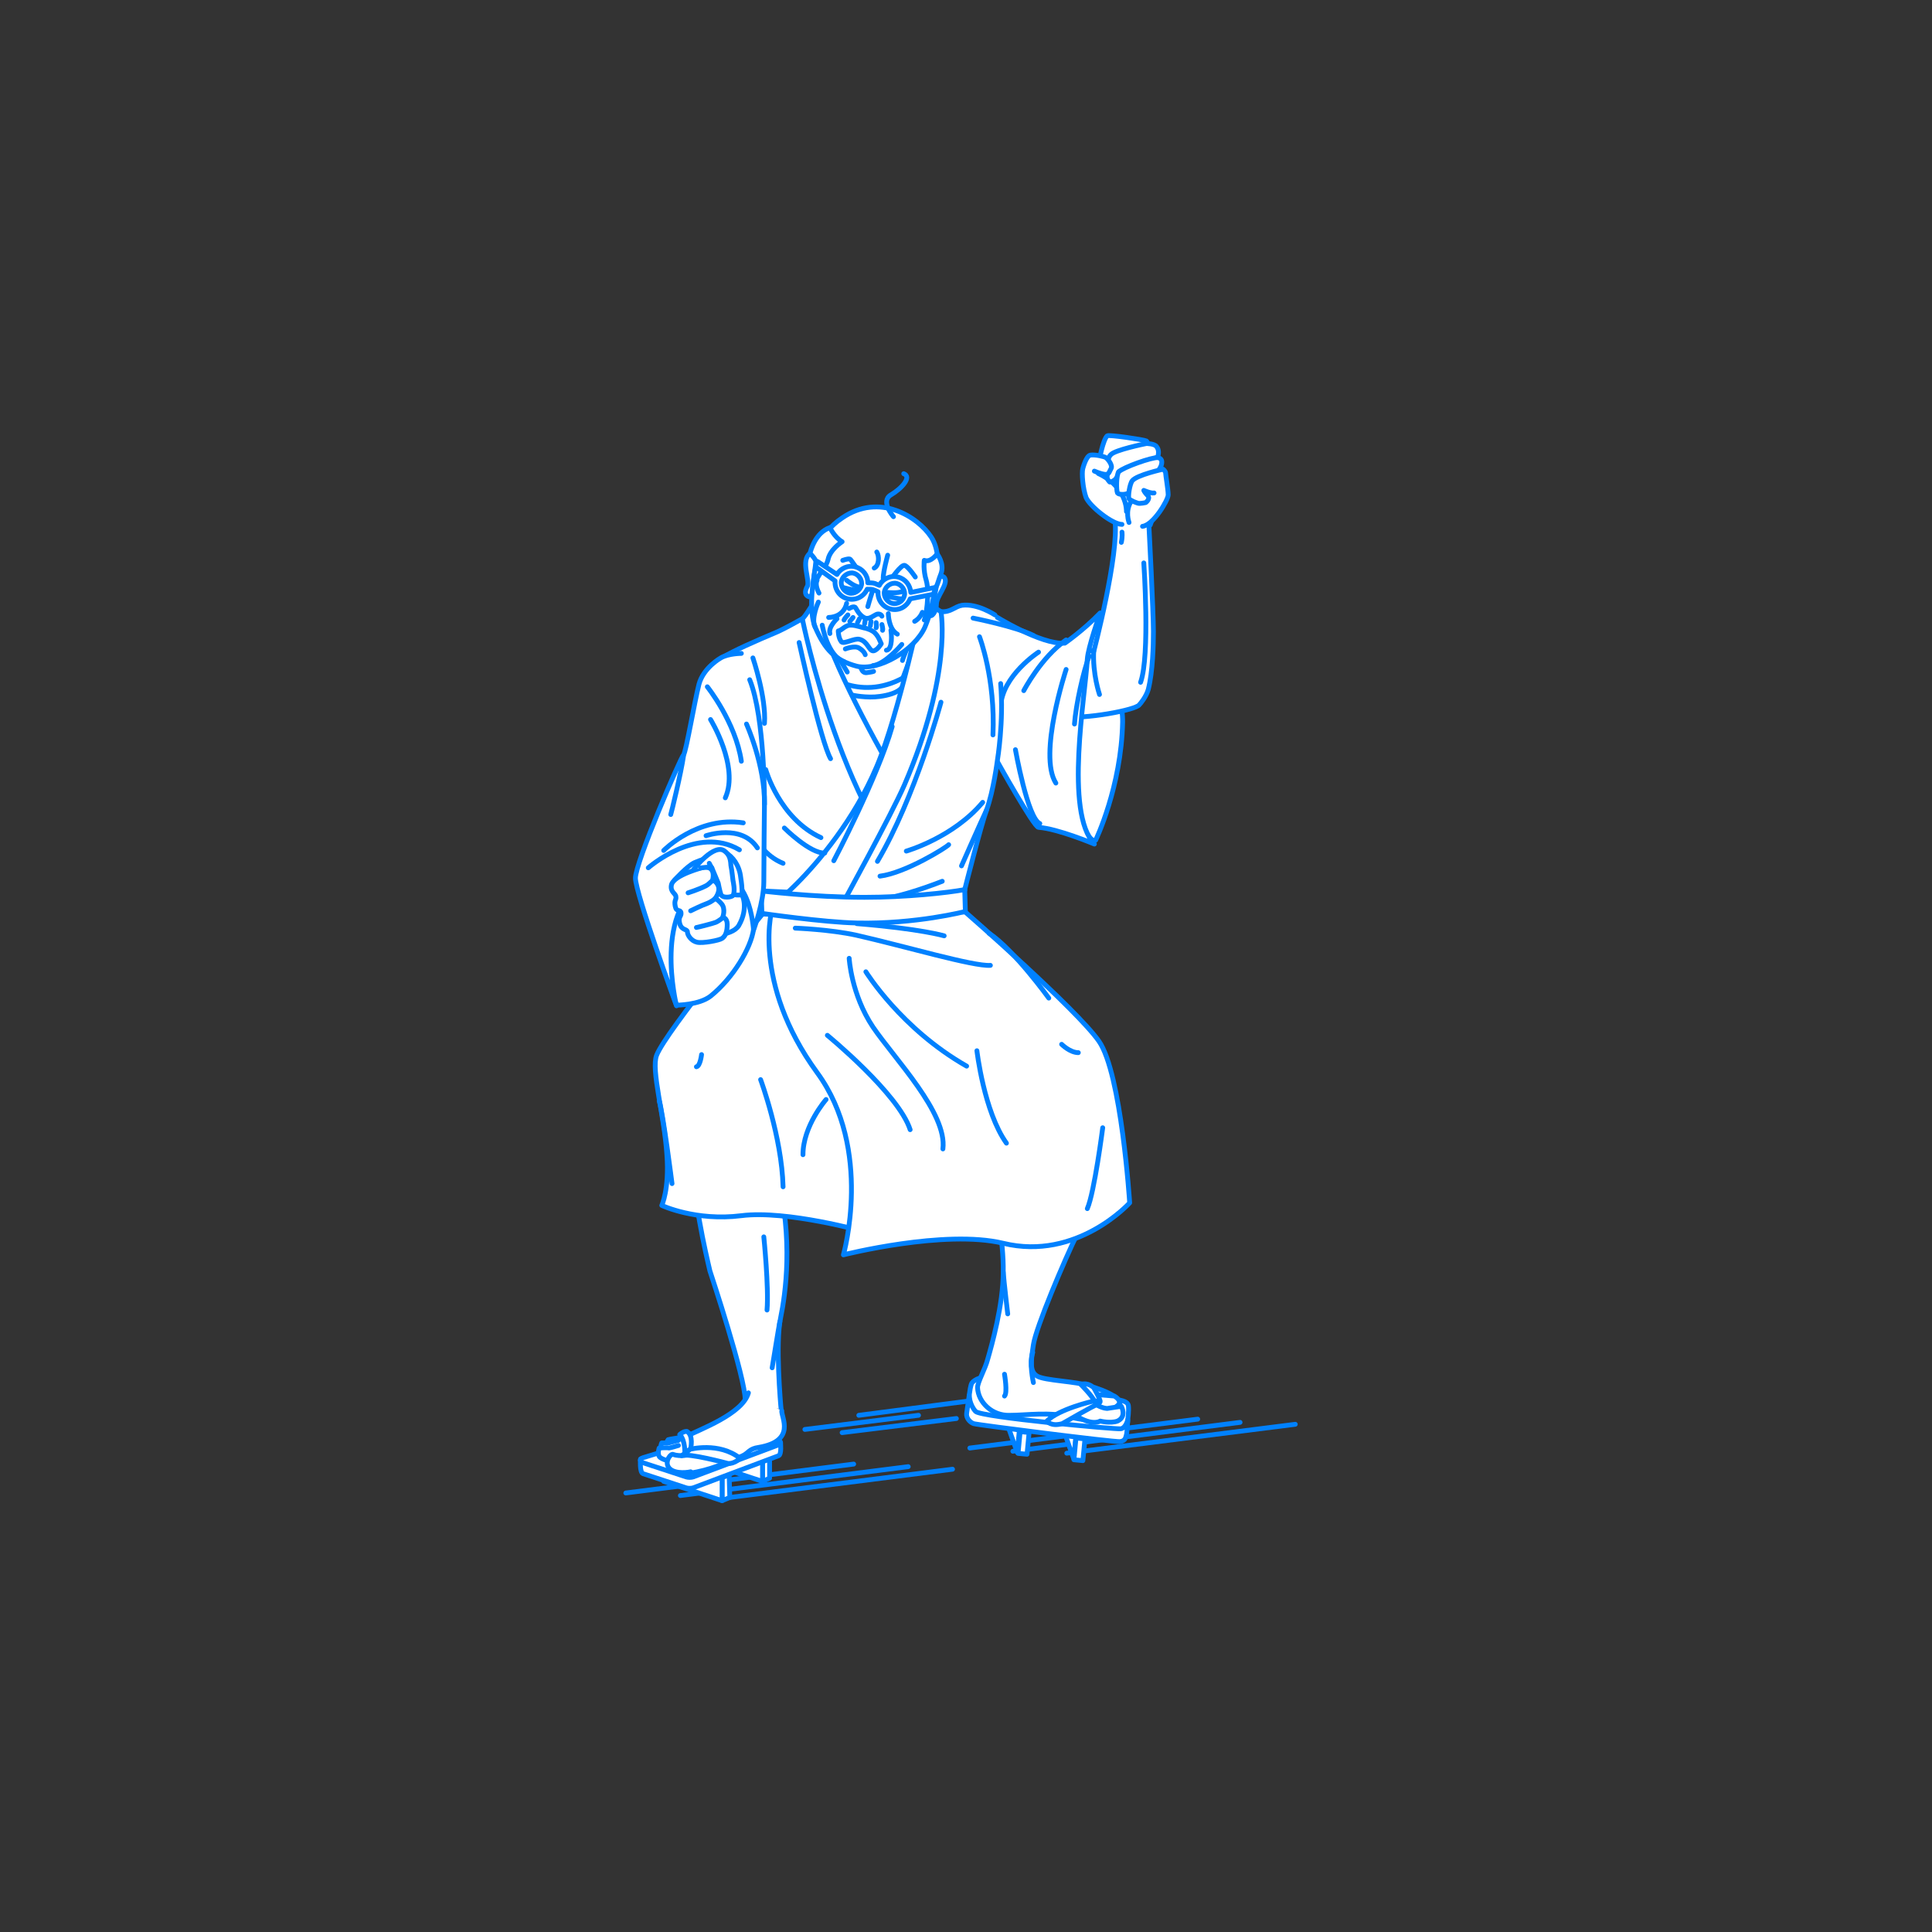 <?xml version="1.0" encoding="utf-8"?>
<!-- Generator: Adobe Illustrator 22.0.1, SVG Export Plug-In . SVG Version: 6.00 Build 0)  -->
<svg version="1.1" id="レイヤー_1" xmlns="http://www.w3.org/2000/svg" xmlns:xlink="http://www.w3.org/1999/xlink" x="0px"
	 y="0px" viewBox="0 0 301 301" style="enable-background:new 0 0 301 301;" xml:space="preserve">
<rect x="0" y="0" width="301" height="301" fill="#333333" stroke="none"/>
<style type="text/css">
	.st0{fill:none;}
	.st1{fill:none;stroke:#0081FF;stroke-width:0.75;stroke-linecap:round;stroke-linejoin:round;stroke-miterlimit:10;}
	.st2{fill:#FFFFFF;stroke:#0081FF;stroke-width:0.75;stroke-linecap:round;stroke-linejoin:round;stroke-miterlimit:10;}
</style>
<g id="guide">
</g>
<rect y="1" class="st0" width="300" height="300"/>
<g>
	<g>
		<line class="st1" x1="166.2" y1="226.4" x2="201.8" y2="221.9"/>
		<line class="st1" x1="157.8" y1="226.1" x2="193.2" y2="221.6"/>
		<line class="st1" x1="151.1" y1="225.6" x2="186.6" y2="221.1"/>
	</g>
	<g>
		<line class="st1" x1="112.9" y1="233.4" x2="148.4" y2="228.9"/>
		<line class="st1" x1="106" y1="233" x2="141.5" y2="228.5"/>
		<line class="st1" x1="97.5" y1="232.6" x2="133" y2="228.1"/>
	</g>
	<g>
		<line class="st1" x1="131.2" y1="223.2" x2="149" y2="221"/>
		<line class="st1" x1="125.4" y1="222.7" x2="143.1" y2="220.5"/>
		<line class="st1" x1="133.8" y1="220.5" x2="151.5" y2="218.2"/>
	</g>
	<g>
		<g>
			<g>
				<path class="st2" d="M167.3,227.3c-0.1-0.2-1.6-4.5-1.6-4.5l1.9,1.1L167.3,227.3z"/>
				
					<rect x="167.4" y="224" transform="matrix(0.996 9.439223e-02 -9.439223e-02 0.996 22.051 -14.865)" class="st2" width="1.4" height="3.4"/>
			</g>
			<g>
				<path class="st2" d="M158.5,226.3c-0.1-0.2-1.6-4.5-1.6-4.5l1.9,1.1L158.5,226.3z"/>
				
					<rect x="158.7" y="223" transform="matrix(0.996 9.439223e-02 -9.439223e-02 0.996 21.919 -14.041)" class="st2" width="1.4" height="3.4"/>
			</g>
			<path class="st2" d="M151,217.4c0.1-0.7,0.2-1.5,0.4-1.9c0.1-0.2,1.1-1.2,3-0.9c1.9,0.3,18.6,3.3,19.2,3.4c0.6,0.1,2.1,0.2,2.2,1
				c0.1,0.8-0.1,2.2-0.1,2.2s0.1,1.2-0.9,1.7c-1,0.5-23-2.3-23-2.3S150.9,218.7,151,217.4z"/>
			<path class="st2" d="M157.1,170.4c-1.7,2.6-3,7.1-2.5,12.4c0.4,3.9,1.8,10.5,1.7,15.4c0,5.1-1.8,11.4-2.4,13.5
				c-0.4,1.6-1.6,3.6-1.6,4.5c0.1,2.3,2.3,4.4,5,4.3c2.7,0,6.3-0.6,9.6,0.3s5.4,0.2,6.5-0.5c3.2-2.2-1.5-3.7-3.7-4.4
				c-2.1-0.7-6.9-0.8-8.1-1.5c-1.2-0.7-1-2.2-0.6-4.9c0.4-2.7,4.8-13.1,6.9-17.4c6.8-13.6,3.9-23.7,1-24.3S158.8,167.8,157.1,170.4z
				"/>
			<path class="st2" d="M171.2,217.3l1.2,0.1l1.2,0.1c0,0,1.3,0.7,0.6,1.4c-0.7,0.7-1.7,0.9-1.7,0.9"/>
			<path class="st2" d="M168.2,220.9c2.2,1.2,3.2,0.5,3.2,0.5s1.6,0.4,2.7,0c1.5-0.7,0.6-2.3,0.6-2.3s-1.3,0.2-2,0.3
				c-0.7,0.2-2.2-0.7-2.2-0.7"/>
			<path class="st2" d="M151,217.4c0,0.2,0.1,1.5,1,2.5c0.9,0.9,21.8,2.8,22.6,2.7c0.8-0.1,1.1-1.4,1.1-1.4s-0.1,2-0.2,2.3
				c-0.1,0.3-0.1,1-1,1.1s-22.2-2.6-22.8-2.8s-1.2-0.9-1.1-1.6C150.7,219.5,151,217.4,151,217.4z"/>
			<path class="st2" d="M168.4,215.7c0,0,1.8,1.8,2.1,2.6c0,0.1,0.8,0.5,0.9,0.1c0.1-0.3-1-2.2-1-2.2S169.5,215.3,168.4,215.7z"/>
			<path class="st2" d="M170.3,218.3c0,0-5.3,1.2-7.2,3.1c0,0,0.6,0.9,2.4,0.4c0,0,5-2.9,5.5-3C171.1,218.9,171.5,218.1,170.3,218.3
				z"/>
			<path class="st1" d="M161,215.4c0,0-0.7-3.1-0.1-4.7"/>
			<path class="st1" d="M157,204.7c0,0-0.6-5.1-0.7-6.5"/>
			<path class="st1" d="M156.5,214.1c0,0,0.5,2.9,0,3.4"/>
		</g>
		<g>
			<g>
				<polygon class="st2" points="113.7,233.3 112.5,233.8 112.5,230.2 113.6,229.8 				"/>
				<polygon class="st2" points="112.5,233.8 103.4,230.8 103.4,227.2 112.5,230.2 				"/>
			</g>
			<g>
				<polygon class="st2" points="119.9,230.3 118.8,230.8 118.8,227.7 119.9,227.2 				"/>
				<polygon class="st2" points="118.8,230.8 110.3,228 110.3,224.9 118.8,227.7 				"/>
			</g>
			<path class="st2" d="M100.2,229.6l6.7,2.2c0.3,0.1,0.8,0.1,1.1,0l13.3-5c0.5-0.2,0.3-2,0.3-2l-6.4-0.3c-0.3-0.1-0.6-0.1-0.9,0
				l-14.5,2.8C99.8,227.3,99.6,229.4,100.2,229.6z"/>
			<path class="st2" d="M100.2,227.9l6.7,2.2c0.3,0.1,0.8,0.1,1.1,0l13.3-5c0.5-0.2,0.4-0.6-0.2-0.8l-5.9-1.5
				c-0.3-0.1-0.6-0.1-0.9,0l-14.1,4.3C99.6,227.3,99.6,227.7,100.2,227.9z"/>
		</g>
		<path class="st2" d="M121.7,219.6c-0.1-0.9-0.9-10.3-0.1-14.2c0.8-3.9,2-12.3-0.5-22.3c-2.5-10-7.4-8.4-7.4-8.4s-5,0.9-5.5,6
			c-0.5,5.1,1.8,14.7,2.4,17.3c0.2,0.6,5.5,16.6,5.5,20.1"/>
		<path class="st1" d="M116,218.1"/>
		<path class="st1" d="M120.3,213.1c0,0,1-6.2,1.2-7.2"/>
		<path class="st1" d="M119,192.7c0,0,0.8,7.9,0.5,11.4"/>
		<path class="st2" d="M170.7,130.9c0,0,4-8.3,4.2-18.4c0.1-5-4.1-14.7-4.1-14.7s-5.5,10.2-5.3,15
			C165.7,117.6,168.5,131.7,170.7,130.9z"/>
		<g>
			<path class="st2" d="M158.4,99.9c0,0,5.2,0.2,6.6,0.3c1.8,0.2,5.4,1.3,5.4,1.3s4-15.2,3.3-20.5c0,0,1.7-3.6,3.3-3.3
				c0.8,0.1,1.6,4.4,2,4.2c0,0,0.7,13.5,0.7,16.5c0,2.1-0.1,6.2-0.8,9c-0.3,1.1-1.2,2.2-1.4,2.4c-0.5,0.8-8.3,2.3-12.5,1.9
				c-3.5-0.3-6.9-0.8-6.9-0.8L158.4,99.9z"/>
			<g>
				<path class="st2" d="M173.8,81c0,0-6.2-4.1-4.8-8.1c0.3-0.8,9-2.2,10.3-0.6c1.3,1.7,1.4,4.2,1.4,4.6c-0.2,1.3-1.5,4.9-1.5,4.9"
					/>
				<path class="st2" d="M179.1,71.4c0,0-0.1-2.5-0.5-2.7s-5.8-1-6.1-0.8c-0.6,0.5-1.4,4-1.2,4.5c0.2,0.5,1.7,0.8,2.4,0.1
					c0.7-0.8,0.8-1.7,0.8-1.7L179.1,71.4z"/>
				<path class="st2" d="M175.5,79.7c0,0,0.2-4.1-5-6.2"/>
				<path class="st2" d="M178.6,69.1c0,0,1.3,0,1.6,0.5c0.4,0.5,0.3,1.1,0.2,1.5s-6.1,2.4-6.1,2.4s-0.1,1.4-1.4,1.6
					c0,0-0.5-0.4-0.4-1c0-0.6-0.2-2.6,0.6-3.3C173.8,70.1,178.1,69.2,178.6,69.1z"/>
				<path class="st2" d="M181,71.9c0,0,0-0.5-0.6-0.6c-0.9-0.1-5.4,1.5-6.1,2.2c-0.4,0.5-0.4,2.9-0.2,3.3c0.2,0.3,1.3,0.3,1.7,0
					c0.8-0.4,0.7-1.4,0.7-1.4l3-1.2C179.6,74.3,181.1,73,181,71.9z"/>
				<path class="st2" d="M179.8,76.8c-0.5,0.1-1.6-0.4-1.6-0.4s0.1,0.3,0.6,0.8s-0.3,1.1-0.3,1.1s-0.9,0.2-1.2,0.1s-1.2-0.4-1.4-0.7
					c-0.2-0.3,0.1-2.3,0.5-2.8c0.7-0.9,4.8-1.8,4.8-1.8s0.4,0.3,0.4,0.6s0.4,2.6,0.4,3.4c0,0.8-2.3,4.7-4,4.9"/>
				<path class="st2" d="M174.8,81.7c-1.5,0-5-2.8-5.6-4.2c-0.5-1.4-0.7-3.8-0.5-4.5c0,0,0.5-2,1.2-2.1c0.7-0.1,2.1,0.2,2.4,0.4
					s1.1,1.2,0.8,1.7c-0.3,0.5-0.3,1-1,0.9c-0.7-0.1-1.6-0.5-1.6-0.5"/>
				<path class="st2" d="M175.9,81.4c0,0-0.7-1.8,0.4-3.4"/>
			</g>
		</g>
		<path class="st2" d="M155.3,118.5c0,0,5.8,10.4,6.5,10.4c3,0.2,8.7,2.6,8.7,2.6c-4.7-4.9-1.4-23.1-1.1-28.8c0.1-1.8,2-7.2,2-7.2
			c-2.6,2.7-5.5,4.7-5.5,4.7c-3.7,0.3-11-4.3-11-4.3"/>
		<path class="st1" d="M159.5,107.6c0,0,2.7-5.2,6.6-7.9"/>
		<path class="st1" d="M161.8,101.6c0,0-5.7,3.7-5.9,8.5"/>
		<path class="st1" d="M166.1,104.3c0,0-4.4,13.3-1.6,17.7"/>
		<path class="st1" d="M158.2,116.8c0,0,1.9,10.7,3.8,11.5"/>
		<path class="st1" d="M167.4,112.8c0.2-2.9,1.4-8.3,2.3-10.6"/>
		<path class="st2" d="M171.3,108.2c0,0-1.1-3.2-0.9-6.8"/>
		<path class="st2" d="M178.2,87.7c0,0,1,14.4-0.5,18.6"/>
		<path class="st2" d="M174.8,82.9c0,0,0.1,0.7-0.1,1.6"/>
		<polygon class="st2" points="126,95.5 136,118.2 144.7,94.8 		"/>
		<path class="st2" d="M128.6,105c0,0,6.2,5,13.7-0.4l-6,17.9L128.6,105z"/>
		<path class="st2" d="M118.8,142.4c0,0-15,18.2-16.5,22c-0.9,2.3,1.2,9.3,1.6,15.5c0.4,5.4-0.8,7.9-0.8,7.9s5.3,2.5,12.4,1.6
			c7.1-0.9,19.2,2.5,19.2,2.5s2.1-14,4.9-17.5c2.8-3.4-4.2-31.3-4.2-31.3L118.8,142.4z"/>
		<path class="st2" d="M150.4,142.1c0,0,17.3,15.1,20.8,20.1c3.5,5,4.8,25.2,4.8,25.2s-8.2,9.1-19.7,6.3c-9.1-2.2-24.9,1.8-24.9,1.8
			s4.7-16.4-4.1-28.4c-10.2-14-7.2-25.8-6.7-26.3C121,140.5,150.4,142.1,150.4,142.1z"/>
		<path class="st2" d="M127.1,93.3c0,0-0.3,2.2-2.1,3.1c-0.7,0.4-2.9,1.6-3.8,2c-4,1.7-6.3,2.7-8.8,4.1c0,0,0.4,4.5,1.8,9.6
			c0.5,1.9,1.1,8.1,1.2,12c0.3,6.9,3.2,14.7,3.2,14.7s28.6,1.4,30.4,0.9c0,0-11.5-8.1-19.4-31C128.5,105.4,127.1,93.3,127.1,93.3z"
			/>
		<path class="st2" d="M125,96.4c0,0,6.4,32.3,20.7,43.9l4.6-1.6c0,0-21.3-32.5-23.2-45.3C127.1,93.3,125.4,96.2,125,96.4z"/>
		<path class="st2" d="M155,95.8c0,0-2.7-1.8-5.1-1.5c-1.2,0.2-1.7,1.1-3.3,1c-1.4,0-2.3-1.3-2.8-1.7c0,0,3.2,27.4-22.8,46.9
			c0,0,23.9,0,29.3-1.9c0,0,2.5-9.9,3.4-12.4c1.1-3,1.7-7.8,1.7-7.8s1-6,0.5-11.9"/>
		<path class="st2" d="M149.8,134.9c0,0,3-6.8,3.9-8.7"/>
		<path class="st2" d="M146.6,95.3c0,0,1.8,9.6-5.7,27c-2,4.6-9.8,18.8-9.8,18.8l-10.1-0.6c0,0,0.9-0.6,3.1-2.8
			c3.4-3.4,9-10,12.5-18.3c3.4-8,7.2-25.9,7.2-25.9L146.6,95.3z"/>
		<path class="st1" d="M134.9,151.4c0,0,5.5,8.9,15.7,14.7"/>
		<path class="st1" d="M118.5,168.2c0,0,3.3,8.9,3.5,16.7"/>
		<path class="st1" d="M132.3,149.3c0,0,0.3,5.6,3.7,10.7c3.4,5,11.6,13.4,10.9,19"/>
		<path class="st1" d="M163.4,155.5c0,0-5.4-7.5-9.3-10.1"/>
		<path class="st2" d="M152.2,163.7c0,0,1.1,9.5,4.6,14.4"/>
		<path class="st2" d="M165.4,162.7c0,0,1.3,1.3,2.6,1.3"/>
		<path class="st1" d="M128.7,171.3c0,0-3.6,4.1-3.6,8.6"/>
		<path class="st1" d="M147.1,145.8c0,0-3.7-1.1-13.6-1.9"/>
		<path class="st1" d="M146.8,137.3c0,0-7,2.8-10.4,2.8"/>
		<path class="st1" d="M146.6,109.4c0,0-4,14.8-9.9,24.8"/>
		<path class="st1" d="M124.5,100.1c0,0,3.4,15.5,4.9,18.1"/>
		<path class="st1" d="M140.6,102.9c0-0.2,1.4-3.7,2-4.6"/>
		<path class="st1" d="M132,104.7c0,0-2.6-4.3-2.8-5.1"/>
		<path class="st1" d="M134,103.4c0,0,0.1,1.5,1,1.4c0.9-0.1,1.1-0.2,1.1-0.2"/>
		<path class="st1" d="M129.9,134.1c0,0,6.8-12.9,9.1-20.9"/>
		<path class="st1" d="M115.5,124.5c0,0,1,7.8,6.5,10"/>
		<path class="st2" d="M152.6,99.2c0,0,2.5,6.5,2.1,15.3"/>
		<path class="st1" d="M109.3,164.3c0,0-0.2,1.8-0.8,1.9"/>
		<g>
			<path class="st2" d="M127.6,87.2c0,0-0.5-1.6-1.4-1c-1.5,1.1,0,4.2-0.4,5.1c-0.5,0.9-0.4,1.5,0.3,1.7c0.2,0,0.4-0.4,0.4-0.4"/>
			<path class="st2" d="M145.4,90.9c0,0,1.3-1.8,1.8-0.8s-1.3,2.8-1.3,4c0,1.2-0.8,2.2-1.1,1.7"/>
			<path class="st2" d="M127.5,86.5c0,0-2,7.5-0.5,11.2c1.5,3.5,3.1,5.2,6.5,6.1c3.4,0.8,9-2.5,10.6-6.1c1.5-3.6,3.2-10.6,1-14
				c-2.1-3.2-8.1-7-13.9-3C127.3,83.3,127.5,86.5,127.5,86.5z"/>
			<path class="st2" d="M126.2,86.2c0.1-0.4,0.8-3.2,3.1-4c0,0,0.7,1.5,1.9,2.2c0,0-1.9,1.2-2.2,2.8c-0.2,0.8-0.7,1.4-1.2,2.1
				c-0.5,0.8-1.1,1.9-1.1,1.9l0.1-1.4c0,0,0.3-1.9,0.3-2.3C127.1,87.1,126.2,86.2,126.2,86.2z"/>
			<path class="st2" d="M146,86.3c0,0-1,1.4-2,1c0,0-0.2,1.5,0.3,3.1c0.6,2.1-0.1,5.9-0.3,6.2l1.1-1.9c0,0,0.6-3.1,0.8-3.4
				c0.2-0.3,0.4-1.2,0.7-1.9C147.2,87.8,146,86.3,146,86.3z"/>
			<path class="st2" d="M127.5,93.8c0,0-1.2,2.6-0.5,3.9"/>
			<path class="st1" d="M131.3,87.3c0,0,0.8-0.3,1.1-0.2s1.3,2.2,2.3,2.4"/>
			<path class="st1" d="M135.9,92.2c0,0-0.4,1.2-0.7,2.3"/>
			<path class="st1" d="M132.3,94.8c0,0,0.8-0.5,1-0.1c0.4,0.7,0.8,1.3,1.5,1.6c0.7,0.2,1.3-0.4,1.8-0.6c0.3-0.1,0.7,0,0.8,0.3"/>
			<g>
				<path class="st1" d="M138.3,92.3c0,0,1.6,0.2,2.4-0.2"/>
				<path class="st1" d="M138.2,92.9c0,0,1.8,0.4,2.2,0.4"/>
			</g>
			<g>
				<path class="st1" d="M131.9,90.4c0,0,1.3,1.1,2.2,1.1"/>
				<path class="st1" d="M131.2,91.5c0,0,1.9,0.5,2.5,0.5"/>
			</g>
			<path class="st2" d="M136.3,98.6c-0.4-0.4-1.2-0.7-1.8-0.8c-0.7-0.2-1.9-0.6-2.5-0.3c-0.7,0.3-0.9,0.7-1.4,0.8c0,0,0,1.1,0.5,1.7
				c0.4,0.4,2-0.6,2.8-0.4c1.3,0.3,1.5,1.9,2.2,1.8c0.6-0.1,1.2-1.1,1.2-1.1C137.1,99.9,136.9,99.2,136.3,98.6z"/>
			<path class="st1" d="M131.9,94c0,0-0.3,2.1-2.8,2.2"/>
			<path class="st1" d="M138.4,95.6c0,0,0,2.4,1.4,3.2"/>
			<path class="st1" d="M130.4,96.4c0,0-1.4,1.3-1.1,2.3"/>
			<path class="st1" d="M138.8,98.2c0.1,0.5,0.3,3-0.7,3.1"/>
			<g>
				<path class="st1" d="M132.1,95.8c0,0-0.5,0.5-0.6,0.8"/>
				<path class="st1" d="M137.4,97.3c0,0,0.2,0.7,0.1,0.9"/>
				<path class="st1" d="M136.5,97c0,0,0.1,0.7,0,0.8"/>
				<path class="st1" d="M135.7,96.8c0,0-0.1,0.6-0.1,0.7"/>
				<line class="st1" x1="134.8" y1="96.6" x2="134.7" y2="97.2"/>
				<path class="st1" d="M132.9,96.2c0,0-0.4,0.5-0.5,0.6"/>
				<path class="st1" d="M133.9,96.4c-0.1,0.2-0.2,0.4-0.3,0.6"/>
			</g>
			<path class="st1" d="M131.7,101.1c0,0,1.5-0.6,2.2-0.1c0.8,0.5,0.9,1,0.9,1"/>
			<path class="st2" d="M142.5,96.8c0,0,0.8-0.4,1.2-1.4"/>
			<path class="st2" d="M127.6,92.4c0,0-0.7-1.2-0.3-2"/>
			<path class="st1" d="M136.6,86c0.4,0.6,0.4,2.1-0.4,2.5"/>
			<path class="st1" d="M138.3,86.5c0,0-0.7,2.5-0.7,3.6c0,0.5,0.6,0.5,0.9,0.4c0.3-0.1,1.9-2.7,2.5-2.4c0.6,0.3,1.6,1.8,1.6,1.8"/>
			<path class="st1" d="M139.2,80.5c0,0-2.1-2.4-0.4-3.4c1.7-1,3.3-2.8,2-3.3"/>
			<path class="st2" d="M145.8,91.5l-3.9,0.8c-0.1-1.1-0.8-2.1-2-2.4c-1.2-0.3-2.4,0.3-2.9,1.3c-0.2-0.1-0.5-0.2-0.7-0.3
				c-0.3-0.1-0.8-0.1-1.1-0.1c0-1.2-0.8-2.2-2-2.5c-1.1-0.3-2.3,0.3-2.8,1.2l-3-2c-0.2-0.2-0.4,0.7-0.2,0.9l2.9,2.1
				c-0.1,1.3,0.7,2.5,2,2.8c1.3,0.3,2.5-0.4,3-1.5c0.4,0,0.8,0,1,0.1c0.3,0.1,0.5,0.2,0.7,0.3c-0.1,1.2,0.7,2.4,2,2.7
				c1.3,0.3,2.5-0.4,3-1.6l3.5-0.7C145.5,92.6,145.8,91.5,145.8,91.5z M132.3,92.4c-0.8-0.2-1.4-1.1-1.2-1.9
				c0.2-0.8,1.1-1.4,1.9-1.2c0.8,0.2,1.4,1.1,1.2,1.9S133.1,92.6,132.3,92.4z M139,94c-0.8-0.2-1.4-1.1-1.2-1.9
				c0.2-0.8,1.1-1.4,1.9-1.2c0.8,0.2,1.4,1.1,1.2,1.9C140.7,93.7,139.8,94.2,139,94z"/>
			<path class="st1" d="M128.1,97.4c0,0,0.8,4.8,3.4,5.7"/>
			<path class="st1" d="M140.5,100.4c0,0-2.6,3.1-4.5,3.3"/>
		</g>
		<path class="st1" d="M132.8,108.3c0,0,2.2,0.5,4.3,0.2c2.9-0.4,3.4-1.4,3.4-1.4"/>
		<path class="st2" d="M118.6,138.8c0,0,8,1,16.1,1c6.4,0,12.9-0.7,15.6-1.2l0.1,3.4c0,0-7.7,2-16.9,1.8c-5.2-0.1-14.8-1.5-14.8-1.5
			L118.6,138.8z"/>
		<path class="st1" d="M128.9,161.3c0,0,11.1,9.1,12.9,14.7"/>
		<path class="st1" d="M141.2,132.6c0,0,7.3-2.1,11.9-7.6"/>
		<path class="st1" d="M119.3,119.9c0,0,2.1,7.6,8.6,10.6"/>
		<path class="st1" d="M147.8,131.6c-0.3,0.4-6.7,4.4-10.7,4.9"/>
		<path class="st2" d="M122.2,129c0,0,4,4,6.3,3.9"/>
		<path class="st1" d="M151.6,96.3c0,0,6.6,1.3,9.4,2.7"/>
		<path class="st2" d="M117.3,102.5c0,0,2.1,6.2,1.8,10.2"/>
		<path class="st2" d="M171.8,175.7c0,0-1.3,10.1-2.4,12.6"/>
		<path class="st1" d="M123.9,144.6c0,0,5.4,0.2,9.5,1.1c7.5,1.7,18.3,4.9,20.9,4.7"/>
		<path class="st1" d="M104.7,184.4c0,0-1.4-11-2-12.9"/>
		<g>
			<g>
				<path class="st2" d="M105.4,156.6c0,0,3.5,0,5.3-1.4c3.5-2.8,6.3-7.5,6.7-10.4c1.1-7-1.7-17.9-7.2-15
					c-5.5,2.9-8.8,13.1-8.8,14.3C101.5,145.4,105.4,156.6,105.4,156.6z"/>
				<path class="st2" d="M116.8,105.9c2.4,5.9,2.3,19.4,2.3,19.4s-0.1,8.9-0.1,12.1c0,3.2-1.6,7.5-1.6,7.5s-0.6-10.5-7-7.7
					c-8.9,3.9-5,19.5-5,19.5S99,139.2,99,136.8s7-18.7,7.5-19.2c0.4-0.5,1.7-8.3,2.4-11c0.7-2.6,3.4-4.1,3.4-4.1
					c1.2-0.7,3.2-0.7,3.2-0.7"/>
				<path class="st1" d="M104.5,126.9c0.1-0.3,1.6-6.4,2-9.2"/>
				<path class="st1" d="M103.4,132.5c0,0,5.3-5.4,12.4-4.3"/>
				<path class="st1" d="M110,130.2c0,0,5.5-1.9,8,1.9"/>
				<path class="st1" d="M110.2,107c0,0,4.4,5.5,5.3,11.6"/>
				<path class="st1" d="M101,135.2c0,0,7.6-6.7,14.2-2.8"/>
				<path class="st1" d="M110.7,112.1c0,0,4.5,7.3,2.3,12.2"/>
				<path class="st2" d="M116.3,112.8c0,0,2.9,6.4,2.8,12.5"/>
			</g>
			<g>
				<path class="st2" d="M105.1,137.1c0,0,2-2.2,3.1-2.7c2.3-1,3.7-1,4.2-0.4s-3,4.6-4.8,4.7S104.8,137.5,105.1,137.1z"/>
				<path class="st2" d="M111.1,134.6c0,0,1.2-2,2-1.7c1,0.5,2.1,1.9,2.3,3.8c0.3,1.9,0.2,2.7,0.2,2.7s1.1,2-0.5,4.8
					c-1.1,1.8-5.4,1.6-6.6,1.7C107.4,146,109.3,135.5,111.1,134.6z"/>
				<path class="st2" d="M109.7,135.1c0,0-4.8,1.2-5.1,2.8c-0.2,1.1,0.7,1.3,0.7,1.8c0.1,0.5-0.3,0.5-0.1,1.5c0.2,1,0.8,0.4,0.9,1
					c0.1,0.6-0.5,0.6-0.2,1.7c0.3,1.1,1.2,0.8,1.2,1.3c0,0.5,0.6,1.4,1.5,1.6c0.9,0.2,3.5-0.3,3.9-0.6c0.6-0.4,0.8-1.2,0.8-2.2
					c0-1-0.7-1.1-0.7-1.1s0.5-1.3-0.2-2.1c-0.7-0.8-1-0.8-1-0.8s1-1.2,0.4-2.2c-0.4-0.7-0.8-0.6-0.8-0.6S111.7,135,109.7,135.1z"/>
				<path class="st2" d="M107.2,139.1c0,0,1.6-0.5,2.8-1.1c0.4-0.2,0.7-0.6,1-0.8"/>
				<path class="st2" d="M107.6,141.9c0,0,1.6-0.8,2.7-1.2c0.5-0.2,1-0.6,1.1-0.7"/>
				<path class="st2" d="M108.5,144.5c0.1,0,2.5-0.6,3-0.8s1.2-0.8,1.2-0.8"/>
				<path class="st1" d="M112.8,137.7c0,0,0.2,2.1,2.9,1.7"/>
				<g>
					<path class="st2" d="M110.9,135.2l1,2.4c0,0,0.2,1.1,0.4,1.7c0.2,0.7,1.7,0.5,1.9,0.2c0.4-0.6,0-2.3,0-2.3s-0.2-1.8-0.3-2.2
						c-0.1-0.3,0.1-1.6-1-2.4c-1.6-1.3-4.8,2.8-4.8,2.8S110.7,134.9,110.9,135.2z"/>
					<path class="st1" d="M110.5,134.5c0,0,0.3,0.6,0.4,0.7"/>
				</g>
			</g>
		</g>
		<path class="st2" d="M116.6,217c-0.9,3.3-7.6,5.7-9.7,6.8c-1.6,0.3-2.5,0.4-2.8,0.5c-0.4,0.6-1.5,2.5,0.8,3.3
			c0.1,1.1,0.7,2.1,2.6,1.9c3-0.4,5.9-1.7,8.2-2.7c0.9-0.4,1-1.1,2.5-1.3c5.9-1,3.5-4.7,3.6-5.7"/>
		<path class="st2" d="M105.7,224.4l-1.5,0.4l-1.1,0c0,0-0.5,1.1,0.3,1.4c0.8,0.4,1.3,0.3,1.3,0.3"/>
		<path class="st2" d="M105.7,225.2c0,0-1.3,0.4-1.5,0.4c-0.2-0.1-1.5,0-1.5,0s-0.3,0.8,0,1.3s1.9,0.9,2.4,0.7"/>
		<path class="st2" d="M107.5,226.6c0,0-1.5,0.4-2.6,0c-0.4-0.2-1.3,1-0.8,1.9c0.6,1.1,2.6,1,3.5,0.8"/>
		<path class="st2" d="M113.4,228c0,0-6.3-1.7-7.2-1.2l1.3-1c0,0,4.5-1.2,7.8,1.4C115.4,227.1,114.5,228.1,113.4,228z"/>
		<path class="st2" d="M105.9,223.5c0,0,0.5-0.5,1.1-0.5c1.1,0.6,0.6,2.7,0.6,2.7s-0.6,0.4-0.9,0.8
			C106.7,226.5,106.8,224.4,105.9,223.5z"/>
	</g>
</g>
</svg>
